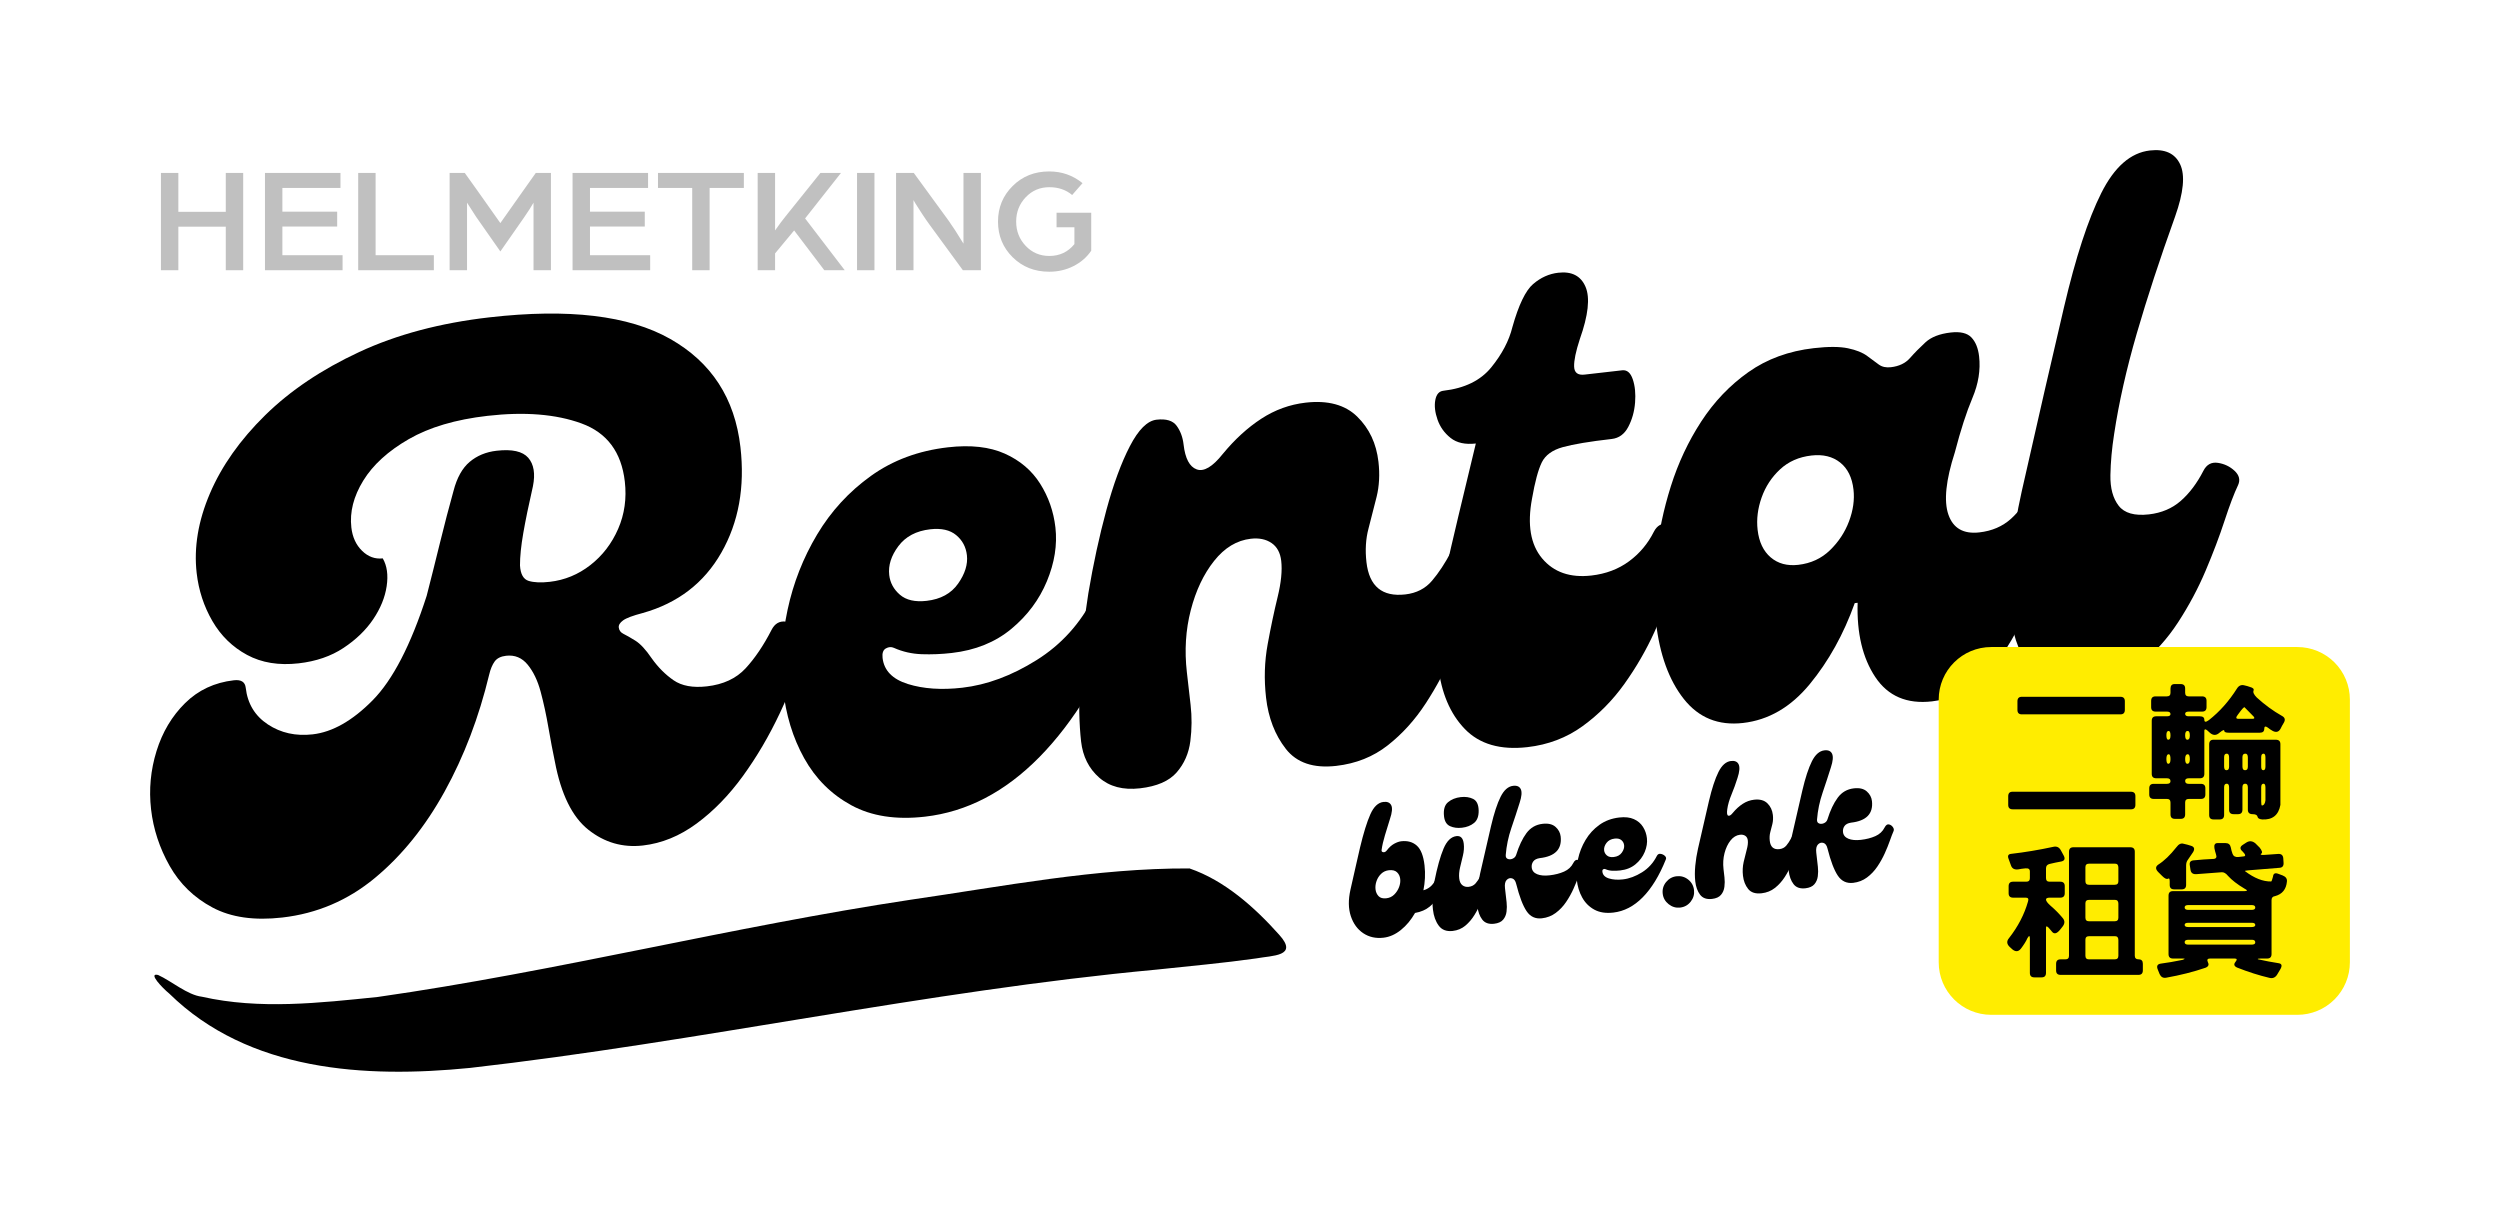 <svg xmlns="http://www.w3.org/2000/svg" xmlns:xlink="http://www.w3.org/1999/xlink" x="0" y="0" width="249.799" height="122.088" viewBox="0, 0, 249.799, 122.088"><defs><clipPath id="Clip_1"><path d="M-1,-3 L250.799,-3 L250.799,125.088 L-1,125.088 z M230.46,5 L19.339,5 C11.42,5 5,11.561 5,19.654 L5,102.434 C5,110.527 11.42,117.088 19.339,117.088 L230.46,117.088 C238.379,117.088 244.799,110.527 244.799,102.434 L244.799,19.654 C244.799,11.561 238.379,5 230.46,5 z"></path></clipPath><filter id="Shadow_2"><feGaussianBlur stdDeviation="2.5"></feGaussianBlur></filter></defs><g id="Layer_1"><g><path d="M230.46,5 C238.379,5 244.799,11.561 244.799,19.654 L244.799,102.434 C244.799,110.527 238.379,117.088 230.46,117.088 L19.339,117.088 C11.42,117.088 5,110.527 5,102.434 L5,19.654 C5,11.561 11.42,5 19.339,5 L230.46,5 z" clip-path="url(#Clip_1)" filter="url(#Shadow_2)" fill="rgba(0,0,0,0.75)"></path><path d="M19.339,5 L230.46,5 C238.379,5 244.799,11.561 244.799,19.654 L244.799,102.434 C244.799,110.527 238.379,117.088 230.46,117.088 L19.339,117.088 C11.42,117.088 5,110.527 5,102.434 L5,19.654 C5,11.561 11.42,5 19.339,5 z" fill="#FFFFFF"></path></g><path d="M46.927,106.71 C36.5,107.745 24.855,107.074 16.908,99.275 C16.236,98.729 14.741,97.167 15.793,97.418 C17.133,98.024 18.72,99.42 20.177,99.593 C25.937,100.897 31.938,100.213 37.745,99.616 C55.611,97.065 73.148,92.589 91.001,89.899 C100.222,88.566 109.527,86.733 118.856,86.773 C122.358,87.973 125.361,90.652 127.813,93.398 C129.792,95.578 127.118,95.464 125.511,95.765 C122.212,96.234 118.89,96.526 115.577,96.882 C92.539,99.02 69.901,104.099 46.926,106.711 L46.927,106.71 z" fill="#000000" id="Stroke"></path><g id="bike.hk"><path d="M143.43,87.933 Q143.523,87.753 143.77,87.772 Q144.018,87.791 144.213,87.929 Q144.408,88.067 144.322,88.303 Q144.124,88.892 143.77,89.507 Q143.416,90.123 142.847,90.594 Q142.278,91.064 141.39,91.222 Q140.809,92.251 139.98,92.921 Q139.15,93.591 138.237,93.695 Q137.083,93.826 136.215,93.246 Q135.347,92.665 134.973,91.538 Q134.599,90.411 134.936,88.901 Q135.213,87.68 135.451,86.625 Q135.689,85.57 135.892,84.697 Q136.415,82.506 136.927,81.362 Q137.438,80.219 138.239,80.128 Q138.816,80.062 139.013,80.464 Q139.21,80.866 138.885,81.828 Q138.623,82.669 138.383,83.461 Q138.143,84.252 138.049,84.923 Q138.015,85.116 138.207,85.151 Q138.4,85.185 138.565,84.978 Q138.91,84.523 139.3,84.309 Q139.691,84.095 140.008,84.059 Q140.958,83.95 141.567,84.494 Q142.176,85.038 142.339,86.472 Q142.411,87.106 142.379,87.732 Q142.347,88.358 142.226,88.957 Q142.592,88.859 142.895,88.617 Q143.198,88.375 143.43,87.933 z M137.441,88.861 Q137.488,89.27 137.746,89.543 Q138.003,89.815 138.525,89.756 Q138.99,89.703 139.312,89.383 Q139.634,89.064 139.794,88.64 Q139.953,88.216 139.908,87.825 Q139.862,87.415 139.587,87.154 Q139.312,86.893 138.771,86.954 Q138.324,87.005 138.009,87.305 Q137.695,87.605 137.545,88.028 Q137.395,88.451 137.441,88.861 z" fill="#000000"></path><path d="M146.077,82.707 Q145.406,82.784 144.889,82.55 Q144.372,82.317 144.287,81.572 Q144.175,80.584 144.683,80.159 Q145.191,79.733 145.955,79.646 Q146.662,79.565 147.192,79.826 Q147.722,80.086 147.747,80.97 Q147.77,81.835 147.287,82.23 Q146.803,82.625 146.077,82.707 z M145.158,93.02 Q144.226,93.126 143.758,92.491 Q143.289,91.856 143.179,90.887 Q143.104,90.235 143.152,89.494 Q143.2,88.752 143.328,88.059 Q143.749,85.954 144.239,84.794 Q144.73,83.635 145.531,83.543 Q146.164,83.471 146.259,84.309 Q146.323,84.868 146.176,85.479 Q146.028,86.09 145.888,86.682 Q145.748,87.273 145.805,87.776 Q145.858,88.242 146.118,88.448 Q146.377,88.655 146.75,88.612 Q147.178,88.563 147.437,88.27 Q147.696,87.976 147.929,87.534 Q148.052,87.294 148.292,87.323 Q148.531,87.353 148.711,87.53 Q148.892,87.708 148.818,87.886 Q148.666,88.205 148.478,88.793 Q148.29,89.38 148.01,90.072 Q147.731,90.765 147.341,91.403 Q146.952,92.042 146.418,92.49 Q145.884,92.937 145.158,93.02 z" fill="#000000"></path><path d="M149.293,92.301 Q148.492,92.392 148.103,91.88 Q147.714,91.367 147.621,90.548 Q147.54,89.84 147.622,88.982 Q147.703,88.123 147.891,87.29 Q148.532,84.463 148.983,82.543 Q149.434,80.624 149.941,79.613 Q150.449,78.602 151.194,78.518 Q151.771,78.452 151.96,78.864 Q152.148,79.277 151.84,80.218 Q151.467,81.411 151.014,82.736 Q150.561,84.062 150.453,85.432 Q150.432,85.737 150.658,85.824 Q150.885,85.912 151.146,85.797 Q151.406,85.682 151.491,85.427 Q151.92,84.058 152.525,83.243 Q153.13,82.429 154.136,82.315 Q154.974,82.219 155.426,82.621 Q155.877,83.022 155.941,83.581 Q156.157,85.481 153.848,85.744 Q153.384,85.816 153.197,86.082 Q153.011,86.349 153.049,86.684 Q153.102,87.15 153.587,87.349 Q154.072,87.549 154.836,87.462 Q155.655,87.368 156.284,87.089 Q156.912,86.81 157.205,86.229 Q157.39,85.869 157.632,85.917 Q157.873,85.964 158.03,86.182 Q158.187,86.4 158.096,86.599 Q157.946,86.937 157.74,87.527 Q157.533,88.116 157.224,88.803 Q156.916,89.489 156.48,90.133 Q156.044,90.777 155.443,91.223 Q154.843,91.668 154.061,91.757 Q153.092,91.868 152.536,91.044 Q151.98,90.221 151.501,88.332 Q151.39,87.854 151.087,87.766 Q150.785,87.678 150.548,87.922 Q150.312,88.166 150.378,88.743 L150.539,90.159 Q150.592,90.624 150.532,91.093 Q150.473,91.563 150.19,91.897 Q149.907,92.231 149.293,92.301 z" fill="#000000"></path><path d="M161.199,91.185 Q160.082,91.313 159.307,90.892 Q158.533,90.47 158.094,89.681 Q157.655,88.891 157.55,87.893 Q157.446,86.896 157.668,85.861 Q157.89,84.826 158.429,83.925 Q158.967,83.024 159.814,82.418 Q160.66,81.813 161.796,81.683 Q162.671,81.583 163.258,81.847 Q163.845,82.11 164.167,82.621 Q164.489,83.131 164.559,83.746 Q164.636,84.416 164.34,85.129 Q164.043,85.842 163.423,86.356 Q162.802,86.871 161.889,86.975 Q161.498,87.019 161.119,87.006 Q160.74,86.992 160.402,86.842 Q160.303,86.797 160.197,86.856 Q160.09,86.915 160.111,87.102 Q160.166,87.586 160.763,87.773 Q161.36,87.959 162.161,87.868 Q163.111,87.76 164.071,87.16 Q165.031,86.56 165.554,85.519 Q165.677,85.279 165.927,85.316 Q166.177,85.354 166.356,85.522 Q166.536,85.69 166.445,85.889 Q165.475,88.302 164.147,89.651 Q162.82,91.001 161.199,91.185 z M161.246,85.633 Q161.786,85.571 162.054,85.192 Q162.322,84.812 162.282,84.458 Q162.246,84.141 162.006,83.942 Q161.766,83.743 161.338,83.792 Q160.798,83.854 160.519,84.225 Q160.241,84.596 160.283,84.969 Q160.317,85.267 160.558,85.475 Q160.799,85.684 161.246,85.633 z" fill="#000000"></path><path d="M167.88,90.684 Q167.246,90.756 166.728,90.344 Q166.209,89.931 166.137,89.298 Q166.062,88.646 166.476,88.136 Q166.89,87.627 167.523,87.555 Q168.175,87.481 168.683,87.885 Q169.192,88.289 169.266,88.941 Q169.338,89.575 168.935,90.092 Q168.532,90.61 167.88,90.684 z" fill="#000000"></path><path d="M171.062,89.82 Q170.261,89.912 169.872,89.399 Q169.484,88.887 169.39,88.067 Q169.31,87.36 169.391,86.501 Q169.473,85.643 169.661,84.81 Q170.301,81.982 170.752,80.063 Q171.203,78.144 171.711,77.133 Q172.218,76.122 172.963,76.037 Q173.541,75.971 173.729,76.384 Q173.918,76.796 173.61,77.737 Q173.347,78.579 173.014,79.381 Q172.681,80.183 172.588,80.854 Q172.504,81.448 172.69,81.503 Q172.875,81.557 173.139,81.225 Q173.604,80.663 174.131,80.32 Q174.658,79.976 175.272,79.906 Q176.129,79.809 176.596,80.265 Q177.063,80.721 177.144,81.429 Q177.199,81.913 177.096,82.331 Q176.992,82.748 176.887,83.147 Q176.781,83.546 176.834,84.012 Q176.94,84.943 177.797,84.845 Q178.226,84.797 178.484,84.494 Q178.742,84.191 178.974,83.749 Q179.098,83.508 179.347,83.546 Q179.597,83.584 179.777,83.752 Q179.956,83.92 179.866,84.119 Q179.713,84.438 179.517,85.036 Q179.321,85.634 179.031,86.318 Q178.741,87.002 178.324,87.644 Q177.906,88.286 177.343,88.727 Q176.78,89.169 176.017,89.256 Q175.104,89.36 174.675,88.824 Q174.246,88.288 174.157,87.506 Q174.076,86.798 174.226,86.13 Q174.377,85.462 174.53,84.906 Q174.684,84.351 174.642,83.978 Q174.606,83.662 174.391,83.516 Q174.176,83.371 173.86,83.407 Q173.319,83.469 172.915,83.977 Q172.511,84.485 172.314,85.244 Q172.117,86.002 172.213,86.84 L172.309,87.678 Q172.362,88.144 172.302,88.613 Q172.242,89.082 171.959,89.416 Q171.677,89.75 171.062,89.82 z" fill="#000000"></path><path d="M180.395,88.757 Q179.595,88.848 179.206,88.336 Q178.817,87.824 178.724,87.004 Q178.643,86.296 178.725,85.438 Q178.806,84.579 178.994,83.747 Q179.635,80.919 180.086,79 Q180.537,77.08 181.044,76.069 Q181.552,75.059 182.297,74.974 Q182.874,74.908 183.063,75.321 Q183.251,75.733 182.943,76.674 Q182.57,77.867 182.117,79.193 Q181.664,80.518 181.556,81.889 Q181.534,82.193 181.761,82.28 Q181.988,82.368 182.249,82.253 Q182.509,82.139 182.594,81.884 Q183.022,80.514 183.628,79.7 Q184.233,78.885 185.239,78.771 Q186.077,78.675 186.529,79.077 Q186.98,79.478 187.044,80.037 Q187.26,81.937 184.951,82.2 Q184.487,82.272 184.3,82.538 Q184.114,82.805 184.152,83.14 Q184.205,83.606 184.69,83.805 Q185.175,84.005 185.939,83.918 Q186.758,83.824 187.387,83.545 Q188.015,83.266 188.308,82.686 Q188.493,82.325 188.734,82.373 Q188.976,82.421 189.133,82.639 Q189.29,82.857 189.199,83.056 Q189.049,83.394 188.842,83.983 Q188.636,84.573 188.327,85.259 Q188.019,85.945 187.583,86.589 Q187.147,87.233 186.546,87.679 Q185.946,88.125 185.164,88.214 Q184.195,88.324 183.639,87.501 Q183.083,86.677 182.604,84.788 Q182.493,84.31 182.19,84.222 Q181.888,84.134 181.651,84.378 Q181.415,84.622 181.481,85.199 L181.642,86.615 Q181.695,87.081 181.635,87.55 Q181.576,88.019 181.293,88.353 Q181.01,88.687 180.395,88.757 z" fill="#000000"></path></g><g id="Rental"><path d="M28.203,91.679 Q24.007,92.158 21.236,90.679 Q18.465,89.201 16.949,86.516 Q15.433,83.831 15.094,80.865 Q14.755,77.899 15.639,75.049 Q16.522,72.2 18.498,70.252 Q20.474,68.304 23.368,67.973 Q24.453,67.849 24.552,68.717 Q24.825,71.105 26.767,72.385 Q28.709,73.665 31.241,73.376 Q34.207,73.037 37.228,69.98 Q40.25,66.923 42.631,59.542 Q43.291,56.975 43.965,54.223 Q44.64,51.47 45.316,49.048 Q45.824,47.084 46.927,46.152 Q48.03,45.22 49.621,45.038 Q51.936,44.773 52.78,45.74 Q53.623,46.706 53.251,48.581 Q52.616,51.365 52.285,53.272 Q51.953,55.178 51.957,56.497 Q52.034,57.808 52.83,58.046 Q53.627,58.285 54.929,58.136 Q57.172,57.88 58.989,56.463 Q60.806,55.046 61.764,52.848 Q62.722,50.65 62.432,48.118 Q61.928,43.705 58.104,42.31 Q54.28,40.914 48.71,41.551 Q43.935,42.097 40.841,43.88 Q37.747,45.663 36.295,48.027 Q34.843,50.392 35.107,52.707 Q35.273,54.154 36.18,55.039 Q37.088,55.925 38.245,55.793 Q38.884,56.892 38.636,58.569 Q38.388,60.247 37.291,61.874 Q36.195,63.502 34.321,64.742 Q32.448,65.983 29.843,66.28 Q26.877,66.619 24.69,65.44 Q22.504,64.261 21.226,62.062 Q19.949,59.863 19.651,57.258 Q19.213,53.424 20.977,49.302 Q22.741,45.179 26.496,41.489 Q30.252,37.798 35.888,35.175 Q41.525,32.552 48.904,31.709 Q60.768,30.352 66.958,33.859 Q73.149,37.365 73.984,44.672 Q74.67,50.676 72.075,55.223 Q69.481,59.771 64.226,61.251 Q62.732,61.641 62.259,61.989 Q61.785,62.336 61.827,62.698 Q61.876,63.132 62.303,63.339 Q62.73,63.547 63.479,64.011 Q64.229,64.475 65.109,65.767 Q66.07,67.123 67.303,67.971 Q68.536,68.82 70.634,68.58 Q73.094,68.299 74.496,66.783 Q75.898,65.267 77.097,62.931 Q77.577,61.997 78.506,62.11 Q79.435,62.224 80.1,62.917 Q80.766,63.611 80.559,64.367 Q79.557,67.78 77.936,71.227 Q76.314,74.673 74.224,77.55 Q72.135,80.428 69.6,82.293 Q67.065,84.158 64.243,84.481 Q61.205,84.828 58.787,82.906 Q56.368,80.984 55.444,76.106 Q55.126,74.603 54.798,72.699 Q54.471,70.794 54.023,69.123 Q53.576,67.452 52.724,66.413 Q51.873,65.375 50.57,65.523 Q49.775,65.614 49.426,66.094 Q49.078,66.573 48.88,67.402 Q47.34,73.808 44.426,79.088 Q41.511,84.368 37.461,87.725 Q33.411,91.083 28.203,91.679 z" fill="#000000"></path><path d="M92.418,81.602 Q88.077,82.098 85.069,80.463 Q82.06,78.828 80.354,75.762 Q78.648,72.696 78.241,68.821 Q77.835,64.947 78.695,60.928 Q79.555,56.909 81.646,53.408 Q83.738,49.908 87.023,47.554 Q90.309,45.199 94.722,44.695 Q98.122,44.306 100.4,45.328 Q102.679,46.35 103.932,48.332 Q105.184,50.315 105.457,52.702 Q105.755,55.306 104.606,58.076 Q103.457,60.846 101.047,62.843 Q98.637,64.841 95.092,65.246 Q93.573,65.42 92.101,65.368 Q90.629,65.317 89.317,64.734 Q88.93,64.558 88.517,64.789 Q88.104,65.019 88.186,65.742 Q88.401,67.623 90.719,68.348 Q93.038,69.072 96.148,68.717 Q99.838,68.295 103.565,65.963 Q107.293,63.632 109.323,59.589 Q109.802,58.655 110.772,58.8 Q111.741,58.946 112.438,59.599 Q113.136,60.252 112.785,61.025 Q109.019,70.397 103.865,75.64 Q98.711,80.882 92.418,81.602 z M92.591,60.036 Q94.689,59.796 95.729,58.321 Q96.77,56.846 96.613,55.472 Q96.472,54.242 95.541,53.469 Q94.61,52.696 92.946,52.886 Q90.848,53.126 89.767,54.569 Q88.686,56.011 88.852,57.458 Q88.984,58.616 89.919,59.425 Q90.855,60.234 92.591,60.036 z" fill="#000000"></path><path d="M113.908,78.768 Q111.376,79.058 109.828,77.696 Q108.28,76.334 108.023,74.091 Q107.734,71.559 107.878,67.695 Q108.023,63.831 108.748,59.277 Q109.49,54.868 110.547,50.973 Q111.605,47.078 112.895,44.585 Q114.186,42.093 115.561,41.936 Q117.007,41.77 117.573,42.548 Q118.138,43.327 118.262,44.412 Q118.502,46.51 119.573,46.9 Q120.643,47.291 122.181,45.356 Q123.983,43.171 126.03,41.838 Q128.076,40.505 130.463,40.232 Q133.791,39.852 135.606,41.623 Q137.42,43.394 137.735,46.143 Q137.95,48.024 137.549,49.646 Q137.148,51.267 136.739,52.817 Q136.329,54.366 136.536,56.174 Q136.949,59.791 140.422,59.394 Q142.086,59.204 143.087,58.027 Q144.089,56.85 144.992,55.134 Q145.471,54.2 146.441,54.346 Q147.41,54.492 148.108,55.145 Q148.805,55.798 148.454,56.571 Q147.863,57.811 147.102,60.133 Q146.342,62.455 145.216,65.113 Q144.091,67.77 142.47,70.263 Q140.85,72.757 138.664,74.473 Q136.479,76.188 133.513,76.527 Q130.112,76.916 128.482,74.83 Q126.851,72.745 126.503,69.707 Q126.189,66.958 126.664,64.375 Q127.138,61.792 127.662,59.644 Q128.186,57.495 128.02,56.048 Q127.88,54.819 127.046,54.254 Q126.212,53.69 124.982,53.831 Q122.884,54.07 121.314,56.045 Q119.744,58.02 118.982,60.966 Q118.219,63.911 118.591,67.167 L118.963,70.422 Q119.17,72.23 118.939,74.052 Q118.707,75.874 117.573,77.177 Q116.44,78.479 113.908,78.768 z" fill="#000000"></path><path d="M152.617,74.654 Q148.566,75.117 146.364,72.84 Q144.162,70.563 143.703,66.548 Q143.244,62.533 144.306,57.722 Q144.932,54.865 145.726,51.55 Q146.52,48.234 147.464,44.315 Q145.873,44.497 144.945,43.76 Q144.018,43.024 143.637,41.931 Q143.256,40.839 143.414,39.978 Q143.572,39.117 144.223,39.043 Q147.406,38.679 149.012,36.7 Q150.618,34.721 151.118,32.685 Q152.056,29.353 153.191,28.38 Q154.326,27.408 155.7,27.251 Q157.726,27.019 158.427,28.661 Q159.127,30.304 157.852,33.894 Q157.255,35.721 157.286,36.633 Q157.317,37.546 158.33,37.43 L162.092,37 Q162.815,36.918 163.148,37.906 Q163.481,38.894 163.376,40.225 Q163.272,41.556 162.7,42.647 Q162.129,43.738 161.044,43.862 Q157.716,44.243 156.153,44.678 Q154.591,45.113 154.056,46.2 Q153.52,47.288 153.078,49.83 Q152.35,53.724 154.09,55.797 Q155.829,57.87 159.012,57.506 Q161.182,57.258 162.771,56.087 Q164.359,54.916 165.254,53.128 Q165.734,52.194 166.667,52.344 Q167.6,52.494 168.298,53.147 Q168.995,53.8 168.716,54.565 Q168.206,55.869 167.369,58.163 Q166.532,60.458 165.302,63.163 Q164.072,65.869 162.303,68.343 Q160.534,70.817 158.131,72.558 Q155.728,74.298 152.617,74.654 z" fill="#000000"></path><path d="M174.161,72.239 Q170.472,72.661 168.244,69.838 Q166.016,67.014 165.462,62.168 Q165.114,59.129 165.481,55.606 Q165.848,52.083 166.951,48.586 Q168.053,45.088 169.986,42.119 Q171.918,39.15 174.698,37.183 Q177.478,35.217 181.24,34.787 Q183.41,34.539 184.649,34.8 Q185.888,35.061 186.57,35.57 Q187.251,36.078 187.73,36.427 Q188.21,36.775 188.933,36.692 Q190.163,36.552 190.844,35.778 Q191.525,35.003 192.387,34.209 Q193.249,33.414 194.913,33.224 Q196.359,33.058 196.985,33.72 Q197.61,34.381 197.751,35.611 Q197.982,37.637 197.088,39.754 Q196.194,41.872 195.328,45.195 Q193.975,49.381 194.685,51.425 Q195.395,53.469 197.782,53.196 Q199.663,52.981 200.926,51.848 Q202.189,50.714 203.075,48.854 Q203.555,47.919 204.488,48.069 Q205.421,48.219 206.119,48.872 Q206.816,49.525 206.537,50.29 Q205.525,52.971 204.393,56.215 Q203.261,59.459 201.775,62.487 Q200.289,65.515 198.185,67.625 Q196.081,69.734 193.043,70.081 Q189.281,70.511 187.378,67.651 Q185.476,64.79 185.614,60.23 L185.325,60.263 Q183.659,64.924 180.827,68.363 Q177.996,71.801 174.161,72.239 z M179.684,56.438 Q181.565,56.223 182.852,54.976 Q184.138,53.73 184.756,52.084 Q185.374,50.437 185.2,48.918 Q184.994,47.11 183.865,46.213 Q182.737,45.316 181,45.514 Q179.119,45.729 177.861,46.899 Q176.602,48.069 176.02,49.711 Q175.438,51.353 175.62,52.945 Q175.827,54.753 176.924,55.691 Q178.02,56.628 179.684,56.438 z" fill="#000000"></path><path d="M208.685,68.43 Q204.851,68.868 203.088,66.908 Q201.325,64.947 200.961,61.764 Q200.647,59.015 200.962,55.681 Q201.277,52.347 202.007,49.112 Q204.489,38.129 206.239,30.673 Q207.988,23.218 209.958,19.292 Q211.927,15.366 214.821,15.035 Q217.064,14.778 217.837,16.412 Q218.61,18.046 217.335,21.636 Q215.055,27.98 213.504,33.324 Q211.953,38.668 211.244,43.366 Q210.905,45.53 210.871,47.476 Q210.837,49.422 211.697,50.533 Q212.557,51.644 214.727,51.396 Q216.608,51.181 217.907,50.043 Q219.206,48.905 220.165,47.037 Q220.644,46.103 221.614,46.248 Q222.583,46.394 223.281,47.047 Q223.978,47.7 223.627,48.473 Q223.036,49.713 222.275,52.036 Q221.515,54.358 220.389,57.015 Q219.264,59.672 217.643,62.166 Q216.023,64.66 213.837,66.375 Q211.652,68.091 208.685,68.43 z" fill="#000000"></path></g><g id="Chinese"><path d="M193.714,96.151 L193.714,85.651 L193.714,69.901 C193.714,67.002 196.064,64.651 198.964,64.651 L229.55,64.651 C230.942,64.651 232.277,65.204 233.262,66.189 C234.246,67.174 234.799,68.509 234.799,69.901 L234.799,85.651 L234.799,96.151 C234.799,97.544 234.246,98.879 233.262,99.864 C232.277,100.848 230.942,101.401 229.55,101.401 L198.964,101.401 C196.064,101.401 193.714,99.051 193.714,96.151 z" fill="#FFED00"></path><path d="M201.582,70.076 Q201.582,69.622 202.022,69.622 L211.86,69.622 Q212.314,69.622 212.314,70.061 L212.314,70.925 Q212.314,71.379 211.875,71.379 L202.022,71.379 Q201.582,71.379 201.582,70.94 z M200.66,79.563 Q200.66,79.11 201.084,79.11 L212.915,79.11 Q213.368,79.11 213.368,79.549 L213.368,80.413 Q213.368,80.867 212.929,80.867 L201.114,80.867 Q200.66,80.867 200.66,80.427 z" fill="#000000"></path><path d="M216.875,68.819 Q216.875,68.351 217.285,68.351 L217.885,68.351 Q218.339,68.351 218.339,68.79 L218.339,69.215 Q218.339,69.581 218.69,69.581 L220.023,69.581 Q220.476,69.581 220.476,70.02 L220.476,70.649 Q220.476,71.103 220.037,71.103 L218.705,71.103 Q218.339,71.103 218.339,71.323 Q218.339,71.572 218.69,71.572 L219.803,71.572 Q220.257,71.572 220.257,71.923 Q220.257,72.289 220.711,71.952 Q222.321,70.693 223.522,68.79 Q223.8,68.351 224.268,68.483 Q224.547,68.541 224.825,68.644 Q225.264,68.761 225.176,68.995 Q225.059,69.258 225.498,69.698 Q226.684,70.781 228.002,71.528 Q228.456,71.762 228.207,72.201 Q228.017,72.509 227.87,72.816 Q227.607,73.299 227.094,73.036 Q226.845,72.904 226.596,72.699 Q226.245,72.45 226.245,72.816 Q226.245,73.212 225.806,73.212 L222.702,73.212 Q222.248,73.212 222.248,73.021 Q222.248,72.831 221.809,73.182 L221.662,73.299 Q221.209,73.622 220.74,73.153 Q220.257,72.67 220.257,73.036 L220.257,77.311 Q220.257,77.765 219.818,77.765 L218.705,77.765 Q218.339,77.765 218.339,78.029 Q218.339,78.321 218.69,78.321 L219.905,78.321 Q220.359,78.321 220.359,78.761 L220.359,79.375 Q220.359,79.829 219.92,79.829 L218.705,79.829 Q218.339,79.829 218.339,80.181 L218.339,81.367 Q218.339,81.821 217.9,81.821 L217.329,81.821 Q216.875,81.821 216.875,81.381 L216.875,80.195 Q216.875,79.829 216.523,79.829 L215.206,79.829 Q214.752,79.829 214.752,79.39 L214.752,78.775 Q214.752,78.321 215.191,78.321 L216.509,78.321 Q216.875,78.321 216.875,78.058 Q216.875,77.765 216.523,77.765 L215.455,77.765 Q215.001,77.765 215.001,77.326 L215.001,72.026 Q215.001,71.572 215.44,71.572 L216.509,71.572 Q216.875,71.572 216.875,71.352 Q216.875,71.103 216.523,71.103 L215.396,71.103 Q214.942,71.103 214.942,70.664 L214.942,70.034 Q214.942,69.581 215.381,69.581 L216.509,69.581 Q216.875,69.581 216.875,69.229 z M224.283,70.679 Q224.239,70.591 223.902,71.015 L223.595,71.425 Q223.288,71.821 223.639,71.821 L225.074,71.821 Q225.454,71.821 225.015,71.425 z M216.875,73.49 Q216.875,73.036 216.684,73.036 Q216.465,73.036 216.465,73.46 Q216.465,73.914 216.655,73.914 Q216.875,73.914 216.875,73.49 z M218.807,73.49 Q218.807,73.036 218.588,73.036 Q218.339,73.036 218.339,73.46 Q218.339,73.914 218.558,73.914 Q218.807,73.914 218.807,73.49 z M220.74,74.383 Q220.74,73.914 221.165,73.914 L227.402,73.914 Q227.856,73.914 227.856,74.354 L227.856,80.43 Q227.577,81.967 226.025,81.879 Q225.601,81.835 225.572,81.601 Q225.513,81.352 225.088,81.352 Q224.605,81.352 224.605,80.913 L224.605,78.673 Q224.605,78.307 224.342,78.307 Q224.064,78.307 224.064,78.658 L224.064,80.898 Q224.064,81.352 223.624,81.352 L223.185,81.352 Q222.731,81.352 222.731,80.913 L222.731,78.673 Q222.731,78.307 222.497,78.307 Q222.233,78.307 222.233,78.658 L222.233,81.425 Q222.233,81.879 221.794,81.879 L221.179,81.879 Q220.74,81.879 220.74,81.44 z M222.731,75.686 Q222.731,75.305 222.497,75.305 Q222.233,75.305 222.233,75.657 L222.233,76.594 Q222.233,76.96 222.468,76.96 Q222.731,76.96 222.731,76.608 z M224.605,75.686 Q224.605,75.305 224.356,75.305 Q224.064,75.305 224.064,75.657 L224.064,76.594 Q224.064,76.96 224.327,76.96 Q224.605,76.96 224.605,76.608 z M226.362,75.686 Q226.362,75.305 226.172,75.305 Q225.938,75.305 225.938,75.657 L225.938,76.594 Q225.938,76.96 226.143,76.96 Q226.362,76.96 226.362,76.608 z M216.875,75.862 Q216.875,75.364 216.699,75.364 Q216.465,75.364 216.465,75.832 Q216.465,76.316 216.655,76.316 Q216.875,76.316 216.875,75.862 z M218.807,75.862 Q218.807,75.364 218.602,75.364 Q218.339,75.364 218.339,75.832 Q218.339,76.316 218.558,76.316 Q218.807,76.316 218.807,75.862 z M226.362,78.687 Q226.362,78.307 226.172,78.307 Q225.938,78.307 225.938,78.658 L225.938,80.108 Q225.938,80.459 226.011,80.488 Q226.304,80.459 226.362,79.976 z" fill="#000000"></path><path d="M205.167,84.614 Q205.679,84.497 205.928,84.98 L206.192,85.463 Q206.47,85.961 205.972,86.078 Q205.386,86.181 204.786,86.327 Q204.435,86.415 204.435,86.766 L204.435,87.733 Q204.435,88.099 204.786,88.099 L205.855,88.099 Q206.309,88.099 206.309,88.538 L206.309,89.241 Q206.309,89.694 205.869,89.694 L204.801,89.694 Q204.435,89.694 204.435,89.885 Q204.435,90.09 204.874,90.485 Q205.547,91.056 206.118,91.744 Q206.455,92.154 206.06,92.623 L205.826,92.916 Q205.342,93.501 205.02,93.077 L204.859,92.886 Q204.435,92.345 204.435,92.711 L204.435,97.205 Q204.435,97.659 203.995,97.659 L203.278,97.659 Q202.824,97.659 202.824,97.22 L202.824,93.779 Q202.824,93.311 202.575,93.75 Q202.385,94.189 201.916,94.804 Q201.506,95.302 200.965,94.76 L200.804,94.614 Q200.364,94.189 200.73,93.75 Q202.092,92.008 202.634,90.09 Q202.766,89.694 202.429,89.694 L201.155,89.694 Q200.701,89.694 200.701,89.255 L200.701,88.552 Q200.701,88.099 201.14,88.099 L202.458,88.099 Q202.824,88.099 202.824,87.747 L202.824,87.074 Q202.824,86.722 202.385,86.766 Q202.019,86.796 201.653,86.869 Q201.096,86.942 200.935,86.473 L200.701,85.829 Q200.511,85.361 200.95,85.317 Q203,85.083 205.167,84.614 z M206.733,85.112 Q206.733,84.658 207.173,84.658 L212.853,84.658 Q213.307,84.658 213.307,85.097 L213.307,95.492 Q213.307,95.858 213.702,95.858 Q214.112,95.858 214.112,96.298 L214.112,96.956 Q214.112,97.41 213.673,97.41 L205.899,97.41 Q205.445,97.41 205.445,96.971 L205.445,96.312 Q205.445,95.858 205.884,95.858 L206.367,95.858 Q206.733,95.858 206.733,95.507 z M211.667,86.693 Q211.667,86.298 211.345,86.298 L208.739,86.298 Q208.373,86.298 208.373,86.649 L208.373,88.04 Q208.373,88.406 208.724,88.406 L211.301,88.406 Q211.667,88.406 211.667,88.055 z M211.667,90.295 Q211.667,89.914 211.331,89.914 L208.739,89.914 Q208.373,89.914 208.373,90.265 L208.373,91.686 Q208.373,92.052 208.724,92.052 L211.301,92.052 Q211.667,92.052 211.667,91.7 z M211.667,93.94 Q211.667,93.545 211.345,93.545 L208.739,93.545 Q208.373,93.545 208.373,93.896 L208.373,95.492 Q208.373,95.858 208.724,95.858 L211.301,95.858 Q211.667,95.858 211.667,95.507 z" fill="#000000"></path><path d="M224.439,84.196 Q224.907,83.888 225.361,84.269 L225.786,84.694 Q226.152,85.162 225.947,85.294 Q225.756,85.44 226.196,85.426 L227.66,85.323 Q228.099,85.308 228.143,85.748 L228.172,86.187 Q228.216,86.699 227.733,86.714 L224.658,86.963 Q224.307,86.992 224.307,87.036 Q225.712,88.105 226.942,88.076 Q227.001,88.032 227.118,87.592 Q227.162,87.139 227.616,87.3 L228.084,87.475 Q228.553,87.666 228.509,88.076 Q228.406,89.247 227.323,89.54 Q226.972,89.584 226.972,89.935 L226.972,95.323 Q226.972,95.777 226.532,95.777 L225.859,95.777 Q225.537,95.777 225.61,95.85 Q226.649,96.084 227.689,96.245 Q228.157,96.319 227.85,96.846 L227.528,97.387 Q227.25,97.827 226.767,97.709 Q225.215,97.343 223.546,96.685 Q223.077,96.48 223.355,96.128 Q223.648,95.777 223.297,95.777 L220.808,95.777 Q220.442,95.777 220.617,96.158 Q220.808,96.524 220.368,96.699 Q218.568,97.314 216.43,97.695 Q215.991,97.768 215.786,97.329 L215.61,96.89 Q215.39,96.377 215.874,96.289 Q216.884,96.158 218.084,95.909 Q218.45,95.777 218.143,95.777 L217.133,95.777 Q216.679,95.777 216.679,95.338 L216.679,89.496 Q216.679,89.042 217.118,89.042 L224.263,89.042 Q224.761,89.042 224.248,88.778 Q223.194,88.149 222.623,87.519 Q222.316,87.139 222.008,87.153 L219.475,87.344 Q218.948,87.387 218.875,86.919 L218.802,86.45 Q218.729,86.011 219.168,85.967 Q220.178,85.865 221.188,85.821 Q221.569,85.792 221.423,85.367 Q221.32,85.06 221.261,84.737 Q221.188,84.24 221.584,84.24 L222.374,84.24 Q222.813,84.24 222.901,84.679 Q222.96,85.001 223.077,85.323 Q223.209,85.674 223.663,85.631 L224.175,85.572 Q224.541,85.543 224.073,85.074 Q223.648,84.708 224.102,84.415 z M217.469,84.65 Q217.806,84.181 218.201,84.313 Q218.553,84.386 218.904,84.503 Q219.417,84.65 219.139,85.133 L218.611,85.909 Q218.436,86.128 218.436,86.48 L218.436,88.412 Q218.436,88.866 217.997,88.866 L217.25,88.866 Q216.796,88.866 216.796,88.427 L216.796,88.061 Q216.796,87.695 216.635,87.797 Q216.43,87.915 216.035,87.519 L215.654,87.139 Q215.215,86.699 215.654,86.392 Q216.532,85.836 217.469,84.65 z M225.346,90.682 Q225.346,90.433 224.995,90.433 L218.655,90.433 Q218.289,90.433 218.289,90.667 Q218.289,90.916 218.641,90.916 L224.98,90.916 Q225.346,90.916 225.346,90.682 z M225.346,92.424 Q225.346,92.204 224.995,92.204 L218.655,92.204 Q218.289,92.204 218.289,92.409 Q218.289,92.629 218.641,92.629 L224.98,92.629 Q225.346,92.629 225.346,92.424 z M225.346,94.166 Q225.346,93.903 225.024,93.903 L218.655,93.903 Q218.289,93.903 218.289,94.137 Q218.289,94.386 218.641,94.386 L224.98,94.386 Q225.346,94.386 225.346,94.166 z" fill="#000000"></path></g><g id="HELMET_KING"><path d="M16.08,27 L16.08,17.28 L17.82,17.28 L17.82,21.165 L22.56,21.165 L22.56,17.28 L24.3,17.28 L24.3,27 L22.56,27 L22.56,22.65 L17.82,22.65 L17.82,27 z" fill="#C0C0C0"></path><path d="M26.475,27 L26.475,17.28 L34.02,17.28 L34.02,18.78 L28.215,18.78 L28.215,21.15 L33.69,21.15 L33.69,22.635 L28.215,22.635 L28.215,25.5 L34.23,25.5 L34.23,27 z" fill="#C0C0C0"></path><path d="M35.79,27 L35.79,17.28 L37.53,17.28 L37.53,25.5 L43.35,25.5 L43.35,27 z" fill="#C0C0C0"></path><path d="M44.925,27 L44.925,17.28 L46.44,17.28 L47.79,19.17 L49.995,22.29 L52.185,19.185 L53.535,17.28 L55.05,17.28 L55.05,27 L53.31,27 L53.31,20.25 Q53.01,20.79 52.38,21.705 L49.995,25.125 L47.58,21.675 L46.665,20.25 L46.665,27 z" fill="#C0C0C0"></path><path d="M57.21,27 L57.21,17.28 L64.755,17.28 L64.755,18.78 L58.95,18.78 L58.95,21.15 L64.425,21.15 L64.425,22.635 L58.95,22.635 L58.95,25.5 L64.965,25.5 L64.965,27 z" fill="#C0C0C0"></path><path d="M69.165,27 L69.165,18.78 L65.745,18.78 L65.745,17.28 L74.325,17.28 L74.325,18.78 L70.905,18.78 L70.905,27 z" fill="#C0C0C0"></path><path d="M75.705,27 L75.705,17.28 L77.445,17.28 L77.445,23.025 Q78.075,22.125 78.495,21.615 L81.975,17.28 L84.03,17.28 L80.445,21.825 L84.405,27 L82.365,27 L79.35,23.025 L77.445,25.32 L77.445,27 z" fill="#C0C0C0"></path><path d="M85.635,27 L85.635,17.28 L87.375,17.28 L87.375,27 z" fill="#C0C0C0"></path><path d="M89.535,27 L89.535,17.28 L91.305,17.28 L94.785,22.05 Q95.085,22.47 95.46,23.048 Q95.835,23.625 96.045,23.985 L96.27,24.345 L96.27,17.28 L98.01,17.28 L98.01,27 L96.21,27 L92.895,22.47 Q92.52,21.96 92.115,21.338 Q91.71,20.715 91.485,20.355 L91.275,19.995 L91.275,27 z" fill="#C0C0C0"></path><path d="M99.72,22.14 Q99.72,20.04 101.183,18.585 Q102.645,17.13 104.835,17.13 Q106.725,17.13 108.165,18.3 L107.13,19.485 Q106.2,18.705 104.85,18.705 Q103.44,18.705 102.488,19.71 Q101.535,20.715 101.535,22.14 Q101.535,23.565 102.488,24.57 Q103.44,25.575 104.85,25.575 Q106.395,25.575 107.355,24.39 L107.355,22.71 L105.57,22.71 L105.57,21.255 L109.035,21.255 L109.035,25.05 Q108.375,26.025 107.265,26.588 Q106.155,27.15 104.835,27.15 Q102.645,27.15 101.183,25.703 Q99.72,24.255 99.72,22.14 z" fill="#C0C0C0"></path></g></g></svg>